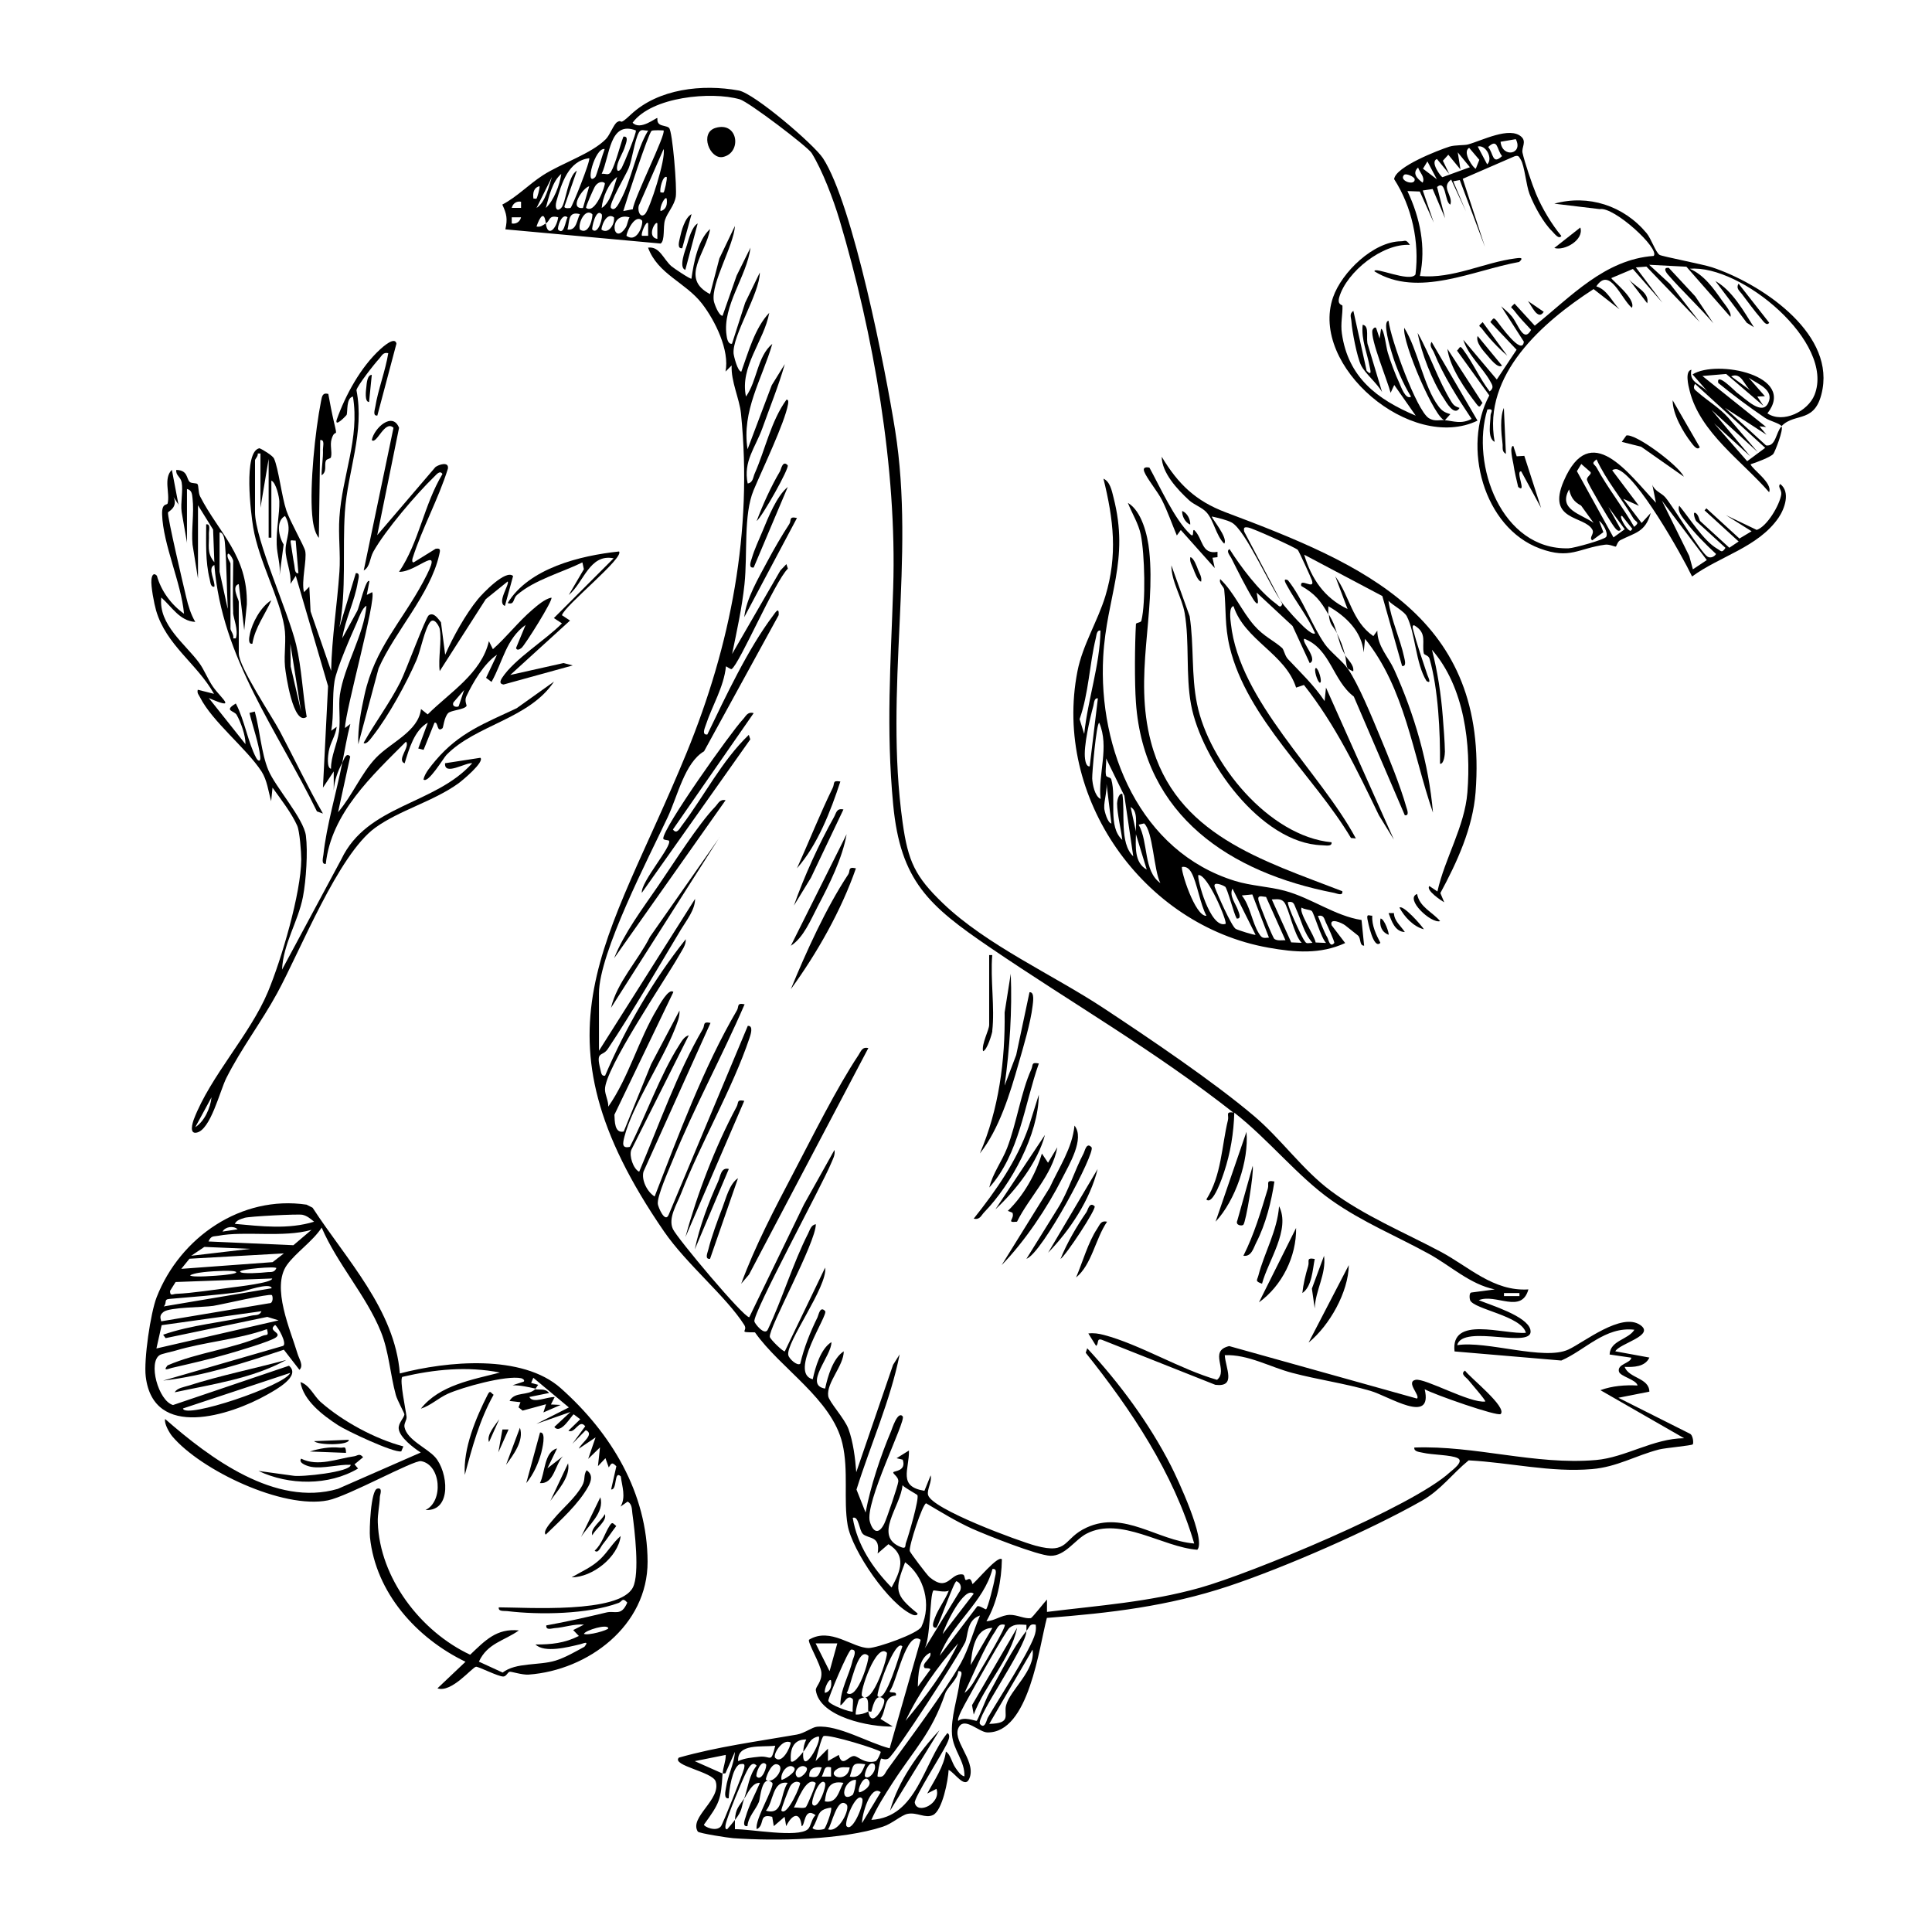 <?xml version="1.0" encoding="UTF-8"?>
<svg id="Ebene_1" data-name="Ebene 1" xmlns="http://www.w3.org/2000/svg" viewBox="0 0 170.08 170.08">
  <g>
    <path d="M30.1,67.19c-.34.69-.67,1.5-.72,2.39v-1.67s-.95,1.43-.95,1.43l.45-8.94-2.84-9.71-.47.71c.1-.97-.43-2.07-.43-2.99,0-1.01.63-1.85-.05-2.99-.84.47-.54,1.85-.12,2.51l-.36,2.75c.11-.94-.22-1.82-.25-2.74-.05-1.29.26-2.72.23-3.81-.01-.36-.28-1.64-.7-1.82v5.02h-.24v-6.93l-.72,4.3v-4.78h-.24c.05.23-.24.49-.24.6v4.54c0,2.47,2.92,8.76,3.62,11.69.5,2.11.56,4.24.93,6.36-1.19.85-1.85-3.8-1.91-4.42-.11-1.16.14-2.37-.06-3.53-.43-2.56-2.24-5.76-2.74-8.73-.2-1.2-.89-6.69.55-6.97.31.12,1.17.66,1.28.9.4.88.67,3.33,1.09,4.58.31.94,1.56,3.11,1.66,3.57.16.77-.36,2.66-.11,3.62l.47-.48.11,2.17,1.81,5.24c.06-2.91.53-5.81.73-8.72.11-1.55-.11-3.22,0-4.79.24-3.67,1.8-6.99,1.19-10.64-.62.13-.44,1.34-.56,1.62-.02.04-1.07,1.16-.87.42.78-2.19,2.11-4.63,3.84-6.21.2-.18,1.29-1.17,1.42-.49l-1.68,6.33c-.43.06-.22-.52-.18-.77.23-1.47.9-3.2,1.14-4.72-.47-.11-.57.24-.81.5-.36.37-1.94,2.39-1.99,2.76.73,3.73-.78,7.12-1.02,10.73-.22,3.37.15,6.81-.48,10.16l1.44-4.78c.43-.06.22.52.18.77-.27,1.7-1.11,3.27-1.37,4.96l1.31-2.39c.17-.27.79-2.99,1.08-2.63l-.23,1.2.47-.24c.41.57-2.38,10.47-2.39,11.96l.47-.36c-.3,1.15-.49,2.31-.72,3.47.13-.26.33-1.04.71-.6l-1.07,4.9c1.25-1.45,2.03-3.42,3.34-4.79s3.73-2.31,3.96-4.29l.59.47c1.95-1.94,4.74-3.62,5.39-6.45l.35.71c1.2-1.06,2.26-2.44,3.47-3.47.44-.38,1.11-.96,1.68-1.07.19.18-2.32,4.17-2.63,4.43-.17.14-.42.25-.48,0l.84-2.03c-1.73,1.25-2,3.24-3,5.02l-.48-.36.96-2.03c-1.14.77-2.11,2.42-2.7,3.67-.18.39.06.79.02.84-.2.33-1.37.37-1.62.63-.35.36-.43,1.28-.49,1.32-.54.45-.36-.59-.71-.48l-.96,2.39-.47-.12.84-2.27c-1.19.67-1.65,2.32-2.04,3.58-.74-.3.52-1.47.12-1.91-2.99,3-6.58,6.29-7.06,10.76-.42.06-.24-.54-.21-.81.26-2.49,1.15-5.5,1.65-8.04ZM26.03,47.59c-.41.01-.5-.16-.42.3.11.62.18,1.25.3,1.86.05.26.02.77.36.71l-.24-2.87ZM29.14,67.67c-.01-1.11.55-2.18.7-3.25s-.06-2.31.08-3.25c.37-2.54,2.11-5.24,2.34-7.84-.39.2-.65,1.03-.83,1.44-.53,1.2-1.79,4.05-1.98,5.19-.22,1.32-.04,2.98-.29,4.37l.48-.35c-.09.79-.56,1.37-.7,2.17-.05.27-.22,1.49.22,1.53ZM26.51,62.65l-.95-5.98.03,2,.92,3.97ZM40.38,62.17l.48-1.43-.94,1.09c-.18.41.35.45.46.34Z"/>
    <path d="M15.75,44.48l-.47-.72c.41.91-.47,1.27-.49,1.35-.07.37,1.37,6.49,1.6,7.45.18.77.4,1.5.8,2.19-1.37-.08-2.07-1.34-2.99-2.15-.27,2.39,2.12,4.1,3.33,5.75.44.59.75,1.43,1.23,2.12.72,1.02,2.19,2.1-.38.98l3.23,4.06c.02-.75-.41-1.93-.77-2.57-.22-.4-1.19-.34-.08-1.01.75,1.4,1.08,3.46,1.79,4.78.17.32.42.39.36-.12-.14-1.19-.66-2.64-.95-3.83l.47-.12c.44,1.59.57,3.65,1.19,5.15s3.11,4.25,3.31,5.78c.18,1.42.02,3.91-.26,5.38-.43,2.21-1.74,4.12-1.84,6.41l5.22-9.72c2.29-4.81,8.23-4.78,11.52-8.45-.57-.09-2.48,1.15-2.39,0l3.11-.48c.39.36-1.61,2.02-1.93,2.25-2.2,1.59-5.19,2.36-7.33,3.91-3.25,2.35-6.59,10.82-8.63,14.56-1.37,2.52-3.16,4.86-4.48,7.48-.56,1.12-1.39,4.58-2.62,4.8-.65.13-.36-.84-.23-1.19,1.46-3.8,4.94-7.44,6.51-11.19,1.18-2.82,2.92-8.69,2.94-11.67,0-.64-.14-2.5-.36-2.98-.46-1.05-1.48-2.39-2.17-3.34l-.12,1.19c-.25-.87-.35-1.84-.85-2.62-1.32-2.03-4.33-4.37-5.42-6.54-.11-.22-.27-.34-.19-.65l1.43.36c-1.51-2.67-4.21-4.28-5.1-7.34-.17-.58-.47-2.15-.41-2.7.03-.34.16-.68.48-.36.37,1.34,1.27,2.56,2.39,3.35-.25-2.74-1.84-6.07-1.93-8.74-.03-1.07.44-.77.49-.99.21-.88-.39-2.2.37-2.94l.59,3.11ZM17.19,99.23c.8-.5,1.34-1.7,1.43-2.63l-1.43,2.63Z"/>
    <path d="M33.21,47.11l5.12-5.99c.3-.23,1.21-.52,1.1.14-.84,2.69-2.26,5.22-3.11,7.89-.05.16-.05.4.11.35l1.92-1.19c.5-.09.39.19.31.55-.79,3.47-3.89,6.71-5.33,9.97l-1.79,6.69c-.05-1.46.24-2.93.55-4.35.9-4.1,3.25-6.39,5.15-9.92,2.04-3.79-.49-.86-2.11-.91,1.77-2.62,2.18-5.89,3.82-8.61-.22-.37-.54.06-.72.23-1.58,1.53-4.3,4.71-5.36,6.6-.33.59-.28,1.35-.85,1.66l2.62-12.56c-.77-.74-1.49,1.52-1.91,1.08.21-1.07,1.83-2.53,2.4-1.08l-1.92,9.45Z"/>
    <path d="M16.47,47.82l-.48-2.75c-.11-.82.14-1.84,0-2.62-.09-.47-.54-.61-.47-1.08,1.06.02.87.81,1.2,1.07.17.13.56.07.66.17.12.14.06.73.23,1.08,1.65,3.23,4.21,5.19,4.12,9.52l-.23,2.27-.48-4.06c-.69.18,0,1.36,0,1.55v4.54c0,1.2,2.92,5.55,3.63,6.89,1.27,2.4,2.43,4.86,3.78,7.22l-.53-.19c-3.48-7.14-8.37-13.46-9.03-21.69-.64.26.1,1.43,0,1.91-.34.06-.35-.42-.41-.66-.39-1.58-.31-3.22-.31-4.83.42-.06.23.54.24.83.04,1.05-.22,1.65.48,2.51l-.11-2.88-1.33-2.14v6.46l-.48-2.99c-.12-1.3.15-2.8,0-4.07-.04-.36-.05-.74-.49-.83v4.78ZM20.05,53.56c-.1-1.85-.09-3.78-.24-5.62-.02-.28-.07-1.07-.48-1.07v3.46s.71,3.24.71,3.24ZM20.53,53.92c-.07-1.5,0-3.04,0-4.54,0-.15-.38-.8-.48-.6-.12.31.24.7.24.84v5.74c0,.14.33.54.24.84h.23c.25-.75-.21-1.74-.24-2.27Z"/>
    <path d="M38.71,55.36c-.05-.23-.48-1.04-.84-.6-.49.61-.83,2.48-1.2,3.34-.89,2.05-2.47,4.93-3.84,6.68-.12.15-.58.84-.82.62,1.02-1.81,2.3-3.51,3.24-5.37.47-.93,2.23-5.7,2.5-5.87.46-.3.84.35,1.07.62l.37,2.86c.69-1.57,1.79-3.56,2.88-4.89.4-.49,2.46-2.66,3.1-2.04l-.72,2.63c-.75-.28.45-1.94.24-2.15l-1.92,1.55-4.06,6.34c-.15-1.11.2-2.67,0-3.71Z"/>
    <path d="M28.9,34.67c.15.83.31,1.67.5,2.49.38,1.61.1.44-.21,1.5-.16.52.06,1.1-.05,1.58-.04.17-.38.13-.46.34-.14.35.13.95-.37,1.26,0-.76.15-1.49.12-2.27,0-.29.18-.89-.24-.83l-.12,8.61c-.41-.48-.54-1.42-.59-2.04-.22-2.62.26-7.36.78-9.98.09-.44.12-.79.65-.65Z"/>
    <path d="M54.49,48.54c.54.52-4.79,4.77-5.02,5.62l.71.47-5.26,4.79,4.69-1.05.81.21-6.09,1.68c-.36-.05-.33-.28-.12-.6,1.08-1.65,3.84-3.33,5.26-4.78l-.71-.47,5.26-5.26c-2.13-.43-2.62,2.13-3.95,3.23l1.33-2.27-.13-.6c-1.8.89-4.22,1.53-5.75,2.86-.4.35-.18.9-.83.72,1.88-3.08,6.4-4.18,9.8-4.54Z"/>
    <path d="M48.76,60.02c-2.19,3.28-6.89,3.8-9.46,6.44-.26.27-1.62,2.56-2.02,2.16.11-.57.7-1.23,1.07-1.68,2.08-2.45,4.31-3.26,7.13-4.59l3.28-2.34Z"/>
    <path d="M22.21,56.67c-.4.07-.27-.59-.22-.82.2-1.02.97-2.44,1.9-3.01-.56,1.28-1.44,2.4-1.67,3.82Z"/>
    <path d="M32.49,35.39c-.42,0-.27-1.05-.24-1.32.03-.29.07-1.07.48-1.07l-.24,2.39Z"/>
  </g>
  <g>
    <path d="M156.84,37.51c-.23-.27-1.06-.45-1.47-.73-1.41-.96-2.79-1.99-4.11-3.07-.18-1,1.48.73,1.64.85.84.61,2.23,2.06,2.77.9s-.95-1.66-1.73-2.21l1.43,1.63-.67.03.54.82-3.28-2.81-2.09.18,5.61,4.49-.59-.06.62.74-3.66-2.37,3.62,3.31c.87.13.86-1.15,1.36-1.67.21.24-.58,2.25-.72,2.42-.23.28-1.56.78-2,.91.1.41,1.97,1.65,1.63,2.46-2.36-2.73-6.07-5.24-6.99-8.91-.13-.5-.43-1.76.15-1.87-.25,1.19.88,1.24,1.53,2.04l-1.43-1.63c2.13-1.34,9.21.09,6.59,3.43,1.36.92,3.57-.17,4.15-1.63,1.82-4.61-6.46-11.48-10.98-11.1,1.28.57,2.08,1.72,2.86,2.83.22.31.87,1.05.71,1.4l-3.87-4.41-3.28-.17,1.85,1.7,2.61,3.35-4.7-4.89-.93.07,2.34,3.11-2.6-2.97-1.9.8c.01.16,2.2,1.83,1.81,2.62-.96-.81-1.94-3.68-3.13-1.89.95.28,1.37,1.34,2.04,2.02l-2.28-1.78c-4.49,2.9-9.79,7.54-8.71,13.45-.67-.33-.36-1.73-.36-2.34,0-.22.36-.62-.28-.51-1.5,4.85,1.25,12.39,7.15,12.22.47-.01,3.18-.77,3.31-1.01.2-.34-.29-1.19-.63-1.41l.38,1-.98.72c-.33-.24.22-.56.01-.94-.69-1.26-4.05-.73-2.52-4.28,2.35-5.46,5.7-.66,8.12,1.91l-.32-1.59c.21.58.8.71,1.15,1.12.75.89,3.13,4.88,3.72,5.22.25.15.59.01.74-.24-.91-.84-1.92-1.86-2.66-2.84-.27-.36-.79-.93-.58-1.41.89,1.07,2.14,3.08,3.3,3.76.4.23.44.45.77-.05l-2.56-2.34c-.11-.1-.34-.82-.12-.75.32.12.36.65.46.74l2.56,2.34.82-.55-3-2.74.16-.18,2.91,2.66,1.07-.64-2.26-1.42,2.71,1.3c.91-.3,2.02-2.19,2.16-3.12.06-.42-.35-.66-.09-.92.92.7.39,2.18-.15,2.97-1.79,2.6-5.17,3.38-7.61,5.17-.91-1.9-4.86-8.93-6.6-9.44-.12-.03-.43.02-.42.11l2.34,3.11-1.38-.62,1.62,2.13.8-.88c-.47,1.7-1.38,1.73-2.69,2.4-.24.12-.32.54-.39.56s-.57-.22-.93-.17c-2.38.32-3.08,1.32-5.74.34-4.99-1.84-6.87-8.99-4.46-13.48l-2.84-3.94c.27-.29.24-.49.52-.11.87,1.16,1.47,2.56,2.35,3.7.42-.33.23-.57.03-.93-.65-1.16-1.95-2.29-2.35-3.62l2.95,3.5,1.74-2.62-2.31-2.44c.27-.3.25-.47.56-.11.19.23,2.25,3.18,2.39,1.84l-2-3.12c.32.28.66.55.94.89.58.71,1.03,2.38,1.7,1.19-.5-.53-1.08-1.14-1.51-1.72-.24-.32-.41-.16.05-.59l1.78,1.94c3.18-2.55,6.16-5.83,10.47-6.14.58-.63-3.51-4.37-4.75-4.12l-4-.48c2.99-.83,6.1.16,8.13,2.6.4.48.78,1.67,1.14,1.91.2.13,3.83.83,4.61,1.09,4.15,1.37,10.62,5.58,9.74,10.69-.55,3.17-2.4,2.03-3.61,3.29ZM139.21,40.84l-.39.64,3.22,5.83.99-.72-1.44-1.96,1.1,1.98c-.24.35-.55-.19-.7-.39-.38-.54-2.11-3.45-2.27-3.93-.11-.33.45-.52.29-.74l-.8-.7ZM138.13,43.09c-.99,1.78,1.04,2.14,2.16,2.94l-1.1-1.52c-.65-.35-.89-.72-1.06-1.43ZM140.55,40.44c-.54.41-.17.39.02.75.93,1.73,2.31,3.46,3.29,5.19.56-.44.14-.4-.07-.75-1.03-1.75-2.39-3.33-3.24-5.19ZM155.4,39.43l-6.18-5.64c-.24.45,0,.52.27.76.83.73,1.91,1.37,2.67,2.24l2.58,3.01-4.06-3.71,3.4,4.08-3.18-2.9,2.91,3.33,1.58-1.17ZM154.15,34.41c-.59-.42-.82-1.69-1.75-1.28l1.75,1.28ZM143.7,46.56l-.9-1.14c-.35-.11.32,1.19.74,1.32l.16-.17ZM150.26,49.31l-3.96-5.24,2.41,4.88.32,1.17,1.23-.82Z"/>
    <path d="M127.63,12.9c.45-.14,1.29-.1,1.59-.18,1.22-.33,3.7-1.63,4.72-.67.46.43,0,.94.09,1.39.18.83.85,2.81,1.19,3.62.52,1.25,1.37,2.68,2.23,3.71-.22.34-.6-.2-.79-.39-.8-.77-1.6-2.25-2.01-3.3-.3-.78-.44-2.49-.77-3.02-.16-.25-.18-.42-.55-.3l-4.56,1.98,1.96,6.01-2.22-5.9-.58.11,1.13,2.66-1.31-2.81c-.94.68.19,1.39-.07,2.2-.52-.2-.35-2.25-1.17-1.55l.71,2.76-1.1-2.58-.87.13.97,2.83-1.23-2.74-1.09-.04c1.1,2.33,1.66,4.91,1.1,7.48,2.9.27,5.65-1.2,8.39-1.55.27-.03.86-.15.35.31-4.05.73-8.91,3.19-12.74.83-.09-.48,3.14,1.02,3.61.27.36-2.85-.32-5.98-1.88-8.39.12-1.09,3.87-2.54,4.89-2.87ZM124.54,15.78c-.02-.22-.78-.56-.94-.38-.49.52.99,1,.94.38ZM124.84,14.75c-.55.5-.08.98.4,1.33.24-.48-.26-.89-.4-1.33ZM125.66,14.21l-.39.64,1.22.93-.83-1.57ZM126.49,14c-.63.25.37,1.57.49,1.6l2.42-.88-1.07-1.31.24,1.51-1.07-1.3-.48.53.56,1.16-1.07-1.3ZM129.33,13.02c-.65.37.41,1.84.59,1.83l.31-.78-.9-1.06ZM130.92,14.47c.54-.5-.11-1.76-.83-1.57l.83,1.57ZM132.23,13.74c-.48-.58-.35-1.61-1.22-.8.48.58.35,1.61,1.22.8ZM132.1,12.48c.14,1.46,2.03,1.11,1.34-.23l-1.34.23Z"/>
    <path d="M127.19,36.99c.83.09,1.45.36,2.36-.11-1.24-1.86-2.48-3.78-3.32-5.86-.12-.29-.44-.57-.2-.92l4.04,6.93c-5.85,2.81-14.81-4.81-12.72-10.85.77-2.22,3.56-4.92,5.99-4.94.36,0,.41-.22.78.32-2.41-.15-5.57,2.37-6.22,4.6-.2.7.28.66.28.76.03.76-.18,1.54-.05,2.44.55,3.85,3.08,5.79,6.5,7.23l-1.89-2.7-.32.69c-.25-1-1.8-4.73-1.6-5.52.03-.1.22-.33.33-.18l.3.92.13-.85c.27.02.45,1.64.59,2.09.25.81.65,1.9,1.01,2.66.13.28.55,1.53,1.04,1.22-.72-1.16-1.33-2.6-1.71-3.9-.11-.36-.84-2.73-.27-2.78.18,1.6,2.46,7.88,3.54,8.57.52.33,1,.13,1.42.18-.8.05-3.79-6.87-3.58-8.13,1.19,1.89,1.71,5.17,3.01,6.9.31.42.57.56,1.05.7l-.48.53Z"/>
    <path d="M128.49,35.91c-.46.8-1.19-.53-1.41-.87-1.01-1.52-1.95-3.96-2.28-5.73,1.11,1.94,1.79,4.16,2.97,6.06.21.34.36.41.71.54Z"/>
    <path d="M143.16,38.34c.8-.22,4.62,2.64,5.07,3.62l-3.75-2.63-1.71-.43.4-.56Z"/>
    <path d="M146.9,23.57l2.34,2.52,1.6,2.38c-1.24-1.45-2.78-2.88-4.01-4.3-.23-.27-.41-.63.06-.59Z"/>
    <path d="M130.51,35.48c-.21.19-.2.52-.51.11-1.01-1.3-2.38-3.27-2.58-4.88l3.09,4.77Z"/>
    <path d="M119.14,27.36l1.17,5.28c.5.51.32-.08.27-.35-.22-1.23-.76-2.38-.62-3.7.66.1.23,1.28.48,1.84l1.23,4.09c-.45-.8-1.49-1.63-1.85-2.36s-.8-3.04-.85-3.86c-.02-.36-.22-.66.18-.94Z"/>
    <path d="M133.22,39.25l.3.92.67-.04,1.48,4.59-1.75-3.22c-.56-.09.53,2.01-.27,1.37-.16-.66-.32-1.34-.42-2.01-.03-.23-.4-1.6,0-1.61Z"/>
    <path d="M154.41,28.81l-.63-.39-2.77-3.68c1.5.85,2.48,2.63,3.4,4.08Z"/>
    <path d="M149.64,39.36c-.23.35-.6-.2-.75-.39-.72-.92-1.65-2.53-1.64-3.73l2.38,4.12Z"/>
    <path d="M155.75,28.41c-.24.35-.56-.19-.74-.39-.51-.58-1.17-1.48-1.66-2.13-.21-.28-.55-.5-.3-.92l2.69,3.43Z"/>
    <path d="M139.12,20.03c.35,1.07-1.37,2.08-2.29,1.8l2.29-1.8Z"/>
    <path d="M130.53,28.37l2.16,2.94c-.82-.69-1.57-1.5-2.22-2.36-.24-.32-.41-.16.05-.59Z"/>
    <path d="M132.39,35.91l.18,4.05c-.4-.23-.25-.57-.3-.92-.11-.88-.24-2.33.12-3.13Z"/>
    <path d="M132.22,32.19c-.35.29-1.06-.64-1.26-.87-.35-.4-1.08-1.18-.88-1.74l2.15,2.61Z"/>
    <path d="M145.01,26.7l-1.62-2.12c.51.63,1.86,1.17,1.62,2.12Z"/>
    <path d="M135.9,27.45c-.52.83-1.09-.59-1.39-.95l1.39.95Z"/>
  </g>
  <g>
    <path d="M47.13,122.24c-.72-.15-1.25-.29-2.01-.29l.98-.32c.14-.12-.1-.28-.22-.3-1.32-.28-5.17.79-6.46,1.37-.87.4-1.49,1.03-2.37,1.31,1.65-2.08,4.53-2.55,6.96-3.18-2.86-.57-5.78-.28-8.59.38-.27.26.31,2.94.37,3.51.03.31-.25.59-.18.92.23,1.12,1.96,1.82,2.69,2.63,1.13,1.25,1.53,4.79-.84,4.66,1.6-.76,1.36-3.99-.39-4.3-.65-.12-6.4,3.08-8.2,3.45-3.98.8-11.19-2.66-13.7-5.63-.23-.27-.75-1.14-.63-1.53,3.93,3.44,9.7,7.76,15.2,6.15l7.3-3.2c-.62-.4-1.87-1.34-1.94-2.1-.05-.5.49-.95.5-1.27,0-.09-.63-1.25-.75-1.68-.51-1.86-.61-3.85-1.33-5.61-1.28-3.16-3.84-5.96-5.2-9.14-.77,1.19-2.3,2.22-3.06,3.29-1.4,1.97.32,5.74.93,7.8.13.46.57,1.06.17,1.43l-1.37-1.77c-3.45,1.15-7,2.3-10.63,2.72l10.57-3.06c.35-.21-.43-1.64-.71-1.84-.72.54.65.65.08,1.09-.46.36-3.44,1.23-4.23,1.46-1.57.46-3.34.86-4.94,1.23-.27.06-.84.35-.38-.22,2.62-1.14,5.75-1.45,8.33-2.59.4-.18.61.08.42-.6-2.61.93-5.45,1.11-8.09,1.9-.32.09-1.16.27-1.33.37-1.07.62-.15,4.03,1.15,4.41l10.21-3.46c1.08.9-1.13,2.1-1.93,2.55-3.24,1.83-10.01,4.01-10.68-1.6-.18-1.48.42-5.59.96-6.98,2.07-5.3,7.47-9,13.2-8.15l.53.27c2.95,4.54,7.24,8.97,7.68,14.59,4.12-1.08,10.77-1.73,14.17,1.3,4.45,3.96,7.62,9.22,7.64,15.27.01,5.64-5.24,9.56-10.47,9.94-.57.04-1.53-.28-1.67-.25-.19.04-.28.41-.56.42-.46.01-2.21-.9-2.41-.86-.37.08-2.15,2.32-3.39,1.9l2.47-2.34c-4.31-2.08-7.9-6.07-8.41-10.96-.07-.65.07-4.14.64-4.28.53-.13.23.57.23.73-.02.75-.21,1.5-.18,2.25.16,4.88,3.77,9.6,8.13,11.64,1.32-1.25,2.32-2.34,4.29-2.14-1.3.93-2.76,1.11-3.52,2.75l2.09.96c1.18-.91,3.17-.6,4.65-1.05.85-.26,1.77-.8,2.55-1.22.46-.57-.11-.28-.38-.22-1.09.26-3.12.79-3.93.02,1.41,0,2.54-.11,3.82-.75l-.5-.52.95-.48c-.87-.08-1.74.26-2.6.31-.25.02-.76.22-.72-.24,1.78-.32,3.54-.72,5.3-1.14.74-.18,1.31.37,1.83-.87-.44-.5-.44-.09-.76.03-2.7,1-6.93,1.07-9.82.72-.24-.03-.8.06-.73-.33,2.39,0,10.63.58,11.81-1.76.61-1.21.15-5.04-.05-6.5-.05-.39-.02-.84-.42-1.05l-.62.44c.49-.84.13-1.78.02-2.66-.62-.58-.29,1.23-.85,1.15l.46-2.04c-.37-.36-.41-.32-.67.1l-.29-.81-.66.7.18-1.65-1.04,1.01.65-1.89-1.47.99c.18-.49,1.44-1.26.61-1.63l-1.18,1.2,1.13-1.54c-.54-.7-.9.7-1.48.39l1.04-1.01-.57-.43c-.16.02-1.13,1.83-1.71,1.11l1.42-1.32-3,1.05,2.86-1.45-3.13-2.61-.19.45.62.17c-.1.12-.18.29-.28.39.4.08.89-.11,1.24.33l-1.74.35c.32.62,1.56-.03,2.23.01l-.33.65.86.04-1.52.66.23-.72-2.06.56-.36-.29.17-.45-.96-.11c.45-.85,1.6-.43,2.24-1.02ZM27.65,107.55c-.32-.26-.61-.52-1.03-.61-.35-.08-4.7.14-5.09.27-.33.11-.68.18-.86.53,2.32.21,4.71.51,6.98-.19ZM18.34,109.29l7.49.33,1.59-1.35c-2.51.71-5.86.07-8.21.52-.42.08-.62-.04-.86.51ZM15.97,111.7l8.03-.59.99-.77-8.31.47-.72.89ZM20.92,108.22c-.38-.35-1.1-.22-1.33.2l1.33-.2ZM22.03,109.94l-4.04-.17-1.16.78,5.21-.61ZM21.14,111.95c.05.24,2.03.09,2.31.05.35-.05.69.08.88-.36-.02-.19-3.24.09-3.2.31ZM23.96,112.55l-8.5.31-.49.78c0,.51.23.27.55.26,1.34-.05,3.46-.38,4.88-.56.44-.06,3.6-.41,3.56-.79ZM23.92,113.41c-.12-.57-2.4.28-2.77.33-2.05.27-4.18.43-6.25.61-.51.04-.17.36-.49.66l9.5-1.6ZM23.92,114.01c-.22-.15-4.39.83-5.15.95-.84.13-3.84.11-4.37.53-.34.27-.31.45-.21.83l9.51-1.59c.39.02.32-.66.23-.72ZM20.8,112c-.05-.23-2.17-.08-2.48-.05-.51.05-1.11.1-1.58.31.05.24,2.47.03,2.82,0,.18-.02,1.27-.12,1.24-.26ZM24.51,116.23l-.98-.3-8.95,1.87-.22-.3c2.51-.88,5.2-1.07,7.78-1.68.34-.08.7.03.88-.39l-8.79,1.23-.46,2.05,10.74-2.47ZM16.11,123.99c.13.97,8.97-2,9.44-3.13l-9.44,3.13ZM53.55,143.34c-.07-.41-1.99.17-2.15.49.34.19,2.17-.33,2.15-.49Z"/>
    <path d="M35.31,127.77c-.68.13-4.8-1.81-5.56-2.31-1.33-.87-3.04-2.16-3.3-3.79.83.27,1.17,1.23,1.81,1.78,1.93,1.69,4.77,3.23,7.25,3.88l-.19.45Z"/>
    <path d="M31.97,128.28l-.76.63.31.37c-2.6,1.54-6.09,1.48-8.77.21l3.05.42c.63.14,5.12-.32,5.07-.96-1.05-.05-2.45.37-3.48.18-.24-.04-1.18-.31-.88-.72,1.48.74,3.18,0,4.67-.21.29-.04.47-.3.78.08Z"/>
    <path d="M15.38,122.56c.24-.38.78-.44,1.19-.57,2.81-.9,5.79-1.5,8.63-2.27-2.94,1.63-6.55,2.15-9.83,2.85Z"/>
    <path d="M48.04,135.1c-.3-.31.53-1.16.73-1.41.79-.95,1.87-1.8,2.49-2.92.3-.55.08-.88.38-1.34.57.38.42.93.15,1.43-.88,1.58-2.46,2.98-3.74,4.23Z"/>
    <path d="M43.45,122.79c-1.23,2.2-1.89,4.64-2.53,7.05-.16-2.32.97-5.01,2.01-7.06.23-.46.28-.14.52,0Z"/>
    <path d="M50.32,138.86c.91-.54,1.78-.88,2.57-1.65.65-.64,1.07-1.41,1.75-1.99-.23,1.86-2.47,3.63-4.32,3.64Z"/>
    <path d="M48.19,129.26l1.37-1.06c-.7.7-.78,2.47-2.03,2.36.46-.87.36-2.76,1.51-3.05l-.85,1.75Z"/>
    <path d="M46.33,130.56l1.21-4.45c.6-.09.16,1.57.11,1.78-.25.93-.7,1.93-1.32,2.67Z"/>
    <path d="M44.55,128.95l1.22-3.26c.38,1.12-.58,2.4-1.22,3.26Z"/>
    <path d="M27.28,127.78c.79-.26,1.77-.43,2.6-.34.44.05.56-.24.58.46l-3.18-.12Z"/>
    <path d="M51.15,135.31l1.7-3.5c.39,1.35-1.06,2.46-1.7,3.5Z"/>
    <path d="M48.45,132.13l1.56-3.31c.23,1.2-.95,2.42-1.56,3.31Z"/>
    <path d="M27.65,126.87l3.06-.12c.05.5-2.69.49-3.06.12Z"/>
    <path d="M54.25,134.34c-.41.53-.78,1.11-1.21,1.64-.18.23-.38.82-.69.53.66-.6.87-1.5,1.3-2.17.26-.4.27-.27.6,0Z"/>
    <polygon points="44.77 125.84 43.87 127.86 44.23 125.84 44.77 125.84"/>
    <path d="M43.05,126.95c-.25-.63.57-1.52.9-2.01l-.9,2.01Z"/>
    <path d="M52.15,135.16c-.25-.6.87-1.34,1.09-1.87.26.58-.87,1.34-1.09,1.87Z"/>
  </g>
  <g>
    <path d="M120.09,83.25c-.44.01-.25-.64-.55-.9-.13-.11-.91-.72-1.12-.89-.29-.22-1.42-.71-1.19,0l1.19,1.56c-2.2,1.01-4.43.82-6.74.41-11.07-1.96-19-13.24-16.83-24.33.45-2.31,1.79-4.43,2.46-6.63,1.09-3.61.72-6.73-.17-10.33.58.25.74,1.07.88,1.63,1.45,5.6-.6,8.7-.9,14.03-.45,8.18,3.24,17.17,11.6,19.75,1.42.44,2.99.49,4.39.87,2.33.63,4.43,2.22,6.75,2.57l.23,2.28ZM95.45,64.59c.32-3.07,1.37-5.98,1.43-9.08-.34-.06-.35.42-.41.66-.57,2.34-.62,4.84-1.43,7.14l.4,1.28ZM95.93,67.46l.72-5.98c-.34-.06-.33.42-.4.67-.31,1.12-.88,3.59-.73,4.65.03.21.11.72.42.66ZM96.89,70.33c-.24-2.23.79-4.55-.12-6.7-.25,0-.64,4.46-.62,4.91.03.51.22,1.54.73,1.79ZM99.76,75.36l-.78-5.31-1.61-3.29c.05.48-.1,1.06,0,1.51.04.17.41.14.46.34.48,1.72-.33,4.14.97,5.33-.12-.97-.45-2.27-.46-3.21,0-.19.12-.91.46-.85.27,1.63-.27,4.33.96,5.5ZM97.84,72.49l-.47-3.82c.18.8-.2,1.78-.16,2.48.01.23.29,1.31.64,1.35ZM100,73.2c-.03-.61.2-1.83-.47-2.15l.47,2.15ZM100.71,72.49l-.47.11c.87,1.54.4,4.07,1.91,5.14-.59-1.14-.64-4.58-1.44-5.26ZM100.95,76.55l-.95-3.11c-.02,1.06-.16,2.5.95,3.11ZM106.21,80.62c-.55-.99-.84-2.96-1.33-3.81-.17-.3-.43-.56-.82-.49-.17.18,1.14,4.4,2.15,4.3ZM107.89,81.33c.18-.18-1.56-4.36-2.39-4.3-.17.21,1.03,4.77,2.39,4.3ZM107.83,78.05c-.08-.08-1.1-.54-.89.05s1.48,3.45,1.84,3.67c.18.11,1.68.58,1.75.52l-2.03-4.06c-.32.6.3,1.36.49,1.91.08.23.33.77-.12.72-.27-.47-.8-2.6-1.02-2.81ZM110.25,78.74l-.93.09c.73.89.91,2.38,1.48,3.3.28.46.36.47.91.41l-1.46-3.79ZM111.46,78.96c-.37-.02-.79-.22-.67.31.08.37,1.25,3.29,1.4,3.39.29.19.65.1.97.11l-1.7-3.8ZM114.59,83c-.68-.68-1.14-3.1-1.55-3.59-.29-.34-.71-.23-1.08-.23l1.71,3.78.92.04ZM115.54,83c-.77-.87-.99-2.01-1.44-2.98-.17-.35-.16-.71-.71-.61-.15.17,1.13,2.9,1.37,3.29.27.43.22.33.78.3ZM115.48,80.2c-.14-.13-.65-.12-.89-.3-.29.38,1.14,2.48,1.23,3.07l.92.04c-.44-.42-1.06-2.62-1.26-2.81ZM117.46,83.01c.06-.07-.63-1.59-.73-1.78-.17-.35-.16-.71-.71-.6.27.64.49,1.31.84,1.92.08.13.22.92.59.47Z"/>
    <path d="M118.41,57.66c-.47-.88-.44-1.07-.72-1.91.41.85.46.99.72,1.91Z"/>
    <path d="M118.41,57.66c.23.43.81.86.72,1.43-.02.03-.46-.22-.48-.24-.17-.26-.15-.89-.24-1.2Z"/>
    <path d="M118.65,58.86c.96,1.41,2.12,4.26,2.81,5.91.77,1.84,1.81,4.39,2.34,6.27.07.23.3.79-.13.73l-4.49-10.45c-1.86-1.41-2.04-4.19-4.36-5.09-.28.29,1.25,1.8.48,2.15l-1.51-3.27-3.16-2.94.1.62c.09.68-.29.15-.42-.06-.62-1.01-1.36-2.49-1.91-3.59-.11-.22-.5-.63-.16-.8.98,1.55,2.58,3.69,4.06,4.78.25.18.44.51.6,0,.24.32,2.49,3,2.87,2.63-.63-1.45-1.69-2.77-2.44-4.14-.1-.18-.48-.78.05-.53,1.31,1.63,2.08,3.94,3.24,5.61.47.68,1.58,1.52,2.02,2.17Z"/>
    <path d="M112.91,53.12c-1.14-1.52-3.25-6.44-4.48-7.12-.42-.23-1.24-.42-1.74-.53-.1.08,1.47,1.89,1.08,2.39-.72-.71-.91-2.04-1.55-2.75-.39-.44-1.11-.67-1.55-1.08-1-.92-2.39-2.4-2.4-3.82,1.44,2.4,2.98,3.89,5.63,4.89,12.17,4.58,23.18,9.23,22,24.65-.24,3.12-1.63,6.16-3.1,8.87l.34.81c-.27-.15-1.65-1.07-1.31-1.43l.71.48c.65-2.92,2.4-5.71,2.64-8.72.33-4.21-.25-9.27-3.12-12.56.49,1.91.8,3.9.95,5.86.07.92.18,2.22.19,3.11,0,.2-.07,1.11-.43,1.07.02-2.78-.15-6.55-.92-9.24-.09-.33-.48-.32-.51-.49-.19-.94.34-1.77-.84-2.46-.18-.04-.15.22-.11.35.33,1.27.84,2.74,1.26,4,.05.16.43.87-.07.55-.96-1.53-.98-4.22-1.73-5.69-.23-.45-1.22-.96-1.62-1.37.23,1.67,1.03,3.33,1.38,4.96.05.24.24.84-.18.78l-1.74-6.16-6.88-3.64c.64,2.12,1.78,3.82,3.82,4.78l-1.08-2.87c1.29,1.76,1.45,3.93,3.35,5.26l.35-.48c0,1.36.97,2.3,1.48,3.42,1.79,3.95,3.05,8.28,3.42,12.6-1.79-5.17-2.45-10.92-5.98-15.3l-.12,1.19c-.16-1.84-1.59-3.2-3.11-4.06,0,.24-.02.48,0,.72-.68-1.2-1.17-1.81-2.39-2.51-.16-.78,1.22.41.95-.47-.06-.2-1.15-2.59-1.25-2.7-.2-.21-3.96-1.91-4.36-1.97-.37-.06-.42,0-.36.36l3.34,6.34Z"/>
    <path d="M117.7,55.75c-.31-.64-.65-.68-.72-1.67.45.79.44.84.72,1.67Z"/>
    <path d="M112.84,57.01c.21.19.25.7.54,1.01,1.13,1.2,2.31,2.32,3.23,3.7l.12-1.19,5.98,13.39-1.32-2.15c-1.93-4-3.83-7.97-6.6-11.47l-.69.23c-.96-3-4.52-4.15-5.51-7.17-.43.06-.27,1.25-.23,1.55.74,6.81,7.86,13.04,11,18.9l-.43-.04c-3.25-5.47-9.16-10.51-10.68-16.82-.45-1.89-.3-3.31-.48-5.05-.03-.27-.49-.52-.35-.92,1.23,1.18,1.87,2.79,2.98,4.07.85.98,1.75,1.35,2.45,1.98Z"/>
    <path d="M118.17,78.47c.06.44-.48.18-.73.13-9.16-1.77-16.73-6.79-17.44-16.75-.13-1.83-.1-5.1,0-6.91,0-.14.44-.11.48-.3.4-1.63.29-5.87-.05-7.56-.21-1.01-.77-1.87-1.14-2.81,1.23.72,1.74,2.87,1.88,4.21.59,5.66-1.39,10.98.15,16.83,2.15,8.19,9.84,10.43,16.86,13.15Z"/>
    <path d="M117.22,74.16c.06.4-.58.25-.84.25-5.39-.16-10.62-7.5-11.53-12.39-.48-2.6-.12-5.51-.56-8.05-.24-1.39-1.17-2.74-1.17-4.2l1.61,4.48c.39,2.55.13,5.19.65,7.72,1.05,5.17,6.3,11.65,11.85,12.18Z"/>
    <path d="M101.19,41.17c.92,1.67,2.22,4.58,3.59,5.86.41.38.13-.47.36-.36.78.76.6,2.17,2.04,1.91v.47s-.44.05-.44.05l.2.91-2.99-3.35-.35.48c-.43-1.02-.81-2.12-1.31-3.12-.36-.72-1.33-1.9-1.56-2.5-.16-.42.22-.41.47-.35Z"/>
    <path d="M126.78,81.09c-.81.24-3.14-1.97-2.03-2.39.22,1.16,1.33,1.57,2.03,2.39Z"/>
    <path d="M120.8,80.61c-.04.87.33,1.65.72,2.39-.61.65-1.11-1.9-1.14-2.09-.08-.51.14-.28.43-.3Z"/>
    <path d="M125.35,81.81c-.93-.24-1.72-1.1-2.15-1.91.31-.28,1.95,1.57,2.15,1.91Z"/>
    <path d="M122.71,80.38c.03.72.61,1.12.96,1.67-.89-.03-1.18-1.01-1.43-1.67h.47Z"/>
    <path d="M105.74,51.2c-.3-.05-.58-.84-.68-1.11-.13-.34-.35-.63-.27-1.04.3.05.58.84.68,1.11.13.34.35.63.27,1.04Z"/>
    <path d="M122.24,82.29c-.62-.24-.81-.8-.71-1.43.34,0,.79,1.34.71,1.43Z"/>
    <path d="M104.78,46.18c-.45-.17-.74-.77-.71-1.2.45.17.74.77.71,1.2Z"/>
    <path d="M116.26,60.05c-.14.31-.58-.86-.47-1.19.14-.31.58.86.47,1.19Z"/>
  </g>
  <g>
    <path d="M108.65,98c-7.08-5.57-14.23-9.64-21.54-14.62-5.33-3.63-7.84-5.81-8.48-12.54s-.21-12.44,0-19.09c.34-10.49-1.73-22.35-4.73-32.41-.54-1.8-1.5-4.34-2.45-5.87-.34-.55-5.55-4.51-6.33-4.73-2.51-.71-7.74-.23-9.43,2.06.68.73,2.08-.47,2.18-.41.02.02-.07.37.19.55.23.16.65.14.84.32.31.3.71,5.33.59,6.06-.13.79-.73,1.37-.95,2.05-.19.61.02,1.79-.38,2.07l-13.67-1.25c.2-.93.12-1.34-.27-2.18,1.3-.68,2.32-1.77,3.57-2.58,1.68-1.08,4.29-1.9,5.55-3.19.36-.37.69-1.31.99-1.49.54-.32.03.44,1.21-.67,2.42-2.27,6.29-2.7,9.5-2.11,1.36.25,6.61,4.74,7.41,5.96,2.66,4.09,5.51,18.65,6.35,23.94,1.8,11.33-.98,22.8.66,34.54.48,3.43,1.1,4.75,3.54,7.1,3.85,3.7,9.71,6.3,14.2,9.27,4.01,2.65,9.6,6.42,13.19,9.46,2.38,2.01,4.28,4.75,6.77,6.6,2.92,2.18,6.46,3.65,9.66,5.35,2.47,1.31,4.66,3.52,7.73,3.32-.61,2.2-2.88.33-4.37.95,1.07.44,4.23,1.39,4.54,2.58.47,1.85-5.96-.56-6.44,1.38,2.58-.42,7.65,1.39,9.8.38,1.37-.64,4.66-3.29,6.31-2.16,1.36.93-1.82,1.62-2.19,2.32l3,.55c-.38.83-1.4.85-2.18.82.39,1.03,2.15.95,2.18,2.18l-2.73.54,6.27,3.15c.32.12.36.86.28.95-.1.11-2.41.31-2.96.45-2.09.54-3.69,1.54-5.92,1.73-3.65.31-7.22-.58-10.85-.77-1.46,1.19-2.44,2.6-4.11,3.55-4.54,2.58-12.08,5.88-17.04,7.53-5.34,1.77-10.4,2.36-15.98,2.79-.68,2.51-1.57,10.16-5.25,10.08-.71-.02-1.93-1.32-2.46-.53-.77,1.16,1.43,2.89.93,4.47-.38,1.19-1.3-.39-1.87-.64-.04.91-.55,3.57-1.37,3.97-.69.33-1.41-.27-2.25-.1-.54.11-1.36.87-2.17,1.13-3.55,1.17-9.42,1.28-13.18,1.01-.44-.03-3.01-.43-3.11-.58-.79-1.26,2.1-2.83,1.57-4.42-.28-.85-3.9-1.39-3.24-2.09,3.42-.97,6.9-1.42,10.39-2.03.68-.12,1.34-.65,1.77-.69,1.88-.18,4.57,1.44,6.4,1.9l2.73-9.55c-1.27-.96-2.14,3.87-2.73,4.51-.05.25.69-.06.54.39-1.09.08-.82,1.34-1.35,2.06l1.08.67c-1.98.06-6.44-.82-6.77-3.19-.04-.32.54-.71.49-1.55-.04-.7-1.24-2.69-1.09-2.9,1.89-1.15,3.85.75,5.27.73.74-.01,4.34-1.27,4.63-1.88.9-1.93.26-4.43-1.44-5.67-.93,2.42-.94,2.86,1.09,4.5.04.2-.28.18-.4.13-2.08-.85-5.37-5.67-5.75-7.9s.1-4.8-.46-7.18c-.93-3.93-5.46-6.6-7.7-9.79-1.58,0-.58-.07-.94-.65-1.6-2.52-5.07-5.33-7.07-8.24-12.15-17.67-4.94-25.22,1.99-42.12,3.89-9.5,5.84-19.5,4.79-29.88-.13-1.3-.89-2.82-.82-4.23l-.54.54c.37-1.87-.91-4.48-2.07-5.98-1.47-1.89-3.88-2.58-4.75-4.93,1.02-.13,1.33.99,2.05,1.63.22.19,1.7,1.18,1.77,1.1.2-1.4.57-3.41,1.64-4.37-.33,2.12-2.71,4.33,0,5.73l.82-3.14,1.37-2.86c-.11,1.76-2.12,5.02-1.86,6.61.04.22.42,1.29.77,1.3l1.24-3.54,1.22-2.46c-.32,2.53-2.49,5.12-2.11,7.71.03.24.12.82.48.75l1.16-3.61,1.29-2.66c-.01,1.85-2.44,5.56-2.31,7.13.02.22.34,1.56.68,1.6.62-1.71,1.19-3.85,2.46-5.18-.46,2.5-2.61,4.72-2.05,7.37.99-1.38.98-3.52,2.32-4.64-.9,3.1-2.72,5.9-2.18,9.28l2.13-5.64,1.15-1.86c-.55,1.92-1.31,3.78-1.98,5.66-.62,1.71-1.69,2.9-1.29,4.85.48-.07.47-.55.62-.88.94-2.13,1.42-4.58,2.79-6.49.21-.04.17.25.14.41-.28,1.61-2.29,5.78-3.03,7.56-.9,2.17-.52,5.59-.8,8.27-.22,2.07-.67,4.11-1.09,6.14l4.25-7.35.53-.56.13.4c-1.15,1.11-4.25,8.38-4.95,8.84-.08.05-.48-.26-.5-.24-.19,1.84-1.23,3.49-1.78,5.18-.09.27-.37.88.14.82,1.61-3.34,3.56-7.51,5.78-10.46.19-.25.55-.86.5-.05l-6.57,11.99c-1.7,1-2.31,3.9-3.2,5.8-1.66,3.54-6.05,11.95-6.05,15.51v5.05l8.46-13.37c0,.97-.75,1.88-1.25,2.71-2.03,3.39-4.27,7.25-6.43,10.5-.49.73-1.09.11-.65,1.82.07.25.07.61.41.53,1.82-4.25,4.24-8.42,7.1-12.01.03.53-.35,1-.6,1.45-1.22,2.15-6.54,9.96-6.51,11.78.01.5.31,1,.29,1.51,1.81-2.59,2.66-5.89,4.32-8.64.16-.27,1.01-1.85,1.41-1.45l-5.19,10.8c.03.55,0,1.67.82,1.48l2.41-5.92,2.5-4.73c.03.59-.21,1.1-.41,1.63-1.1,2.8-3.76,6.79-4.44,9.48-.14.56-.26,1.06.48.89,1.42-2.76,2.67-6.34,4.32-8.92.22-.34.44-.79.87-.9l-5.07,10.1c-.19.51.17,1.66.7,1.91,1.73-4.08,3.37-8.75,5.6-12.56.21-.35-.05-.69.68-.54l-5.9,13.09c-.2.74.32,1.78.98,2.19,2.08-5.36,4.34-11.43,7.24-16.38.21-.35-.05-.69.68-.54-1.99,4.62-4.44,9.07-6.33,13.73-.32.8-1.39,3.17-1.31,3.85.03.27.63,1.71.95.96l6.97-16.64c.54-.04.23.84.14,1.1-1.49,4.43-4.26,9.17-6.01,13.65-.38.97-1.17,2.19-.72,3.14.37.8,6.2,7.76,6.72,7.76l4.81-9.92,2.69-4.81c.08.46-.14.8-.3,1.19-.78,1.91-6.89,13.15-6.75,13.91.04.2.9,1.29,1.18.72,1.28-2.69,2.21-5.83,3.55-8.46.16-.31.25-.75.68-.82.02,1.61-4.19,9.19-4.05,9.92.05.24,1.21,1.35,1.32,1.27l3.55-7.37c.25,1.64-3.51,6.65-3.24,7.72.08.33.8.97,1.05.74.32-1.4.89-2.81,1.52-4.09.09-.18.22-1.04.67-.54.3.33-3.25,5.46-1.09,6,.23-1.08.69-2.67,1.64-3.27.06,1.16-2.48,3.78-.55,4.09.23-1.08.69-2.67,1.64-3.28-.01,1.29-1.54,2.76-1.37,3.94.08.52,1.43,1.95,1.78,2.89.42,1.13.6,2.6.69,3.81l3.24-9.45.58-.92c-.81,4.06-2.56,7.94-3.8,11.9l.8,2.02c.45-2.35,1.31-4.95,2.25-7.17.06-.14.58-1.83,1.02-1.29.31.38-3.39,7.63-2.89,9.28.28.94.79,1.14,1.27.15.21-.42,1.2-3.34,1.23-3.69.04-.45-.53-.68-.43-.83.08-.12,1.16-.09.82-1.1l-.54-.13,1.09-.68c.03,1.69-1,3.17,1.36,3.55l.55-1.36c.14.55-.35,1.26-.23,1.72.3,1.25,7.99,4.07,9.46,4.47,2.98.81,2.38-.63,4.51-1.6,3.31-1.51,6.2,1.14,9.46,1.41-1.81-6.18-5.56-11.8-9.55-16.79l.13-.4c2.85,3.08,5.46,6.6,7.38,10.36.55,1.08,3.12,6.56,2.31,7.38-3.05-.23-6.76-2.96-9.74-1.42-1.02.52-1.89,1.98-3.19,1.95-1.13-.03-5.65-1.83-6.9-2.39-1.41-.64-2.71-1.45-4.04-2.23-.32.07-1.53,3.76-1.44,4.2.03.14,1.51,2.11,1.75,2.31,1.66,1.37,1.79-.44,2.93-.24.16.03.15.43.23.47.16.09.41-.41.61.37.36-.24,2.25-2.57,2.59-2.18-.03,1.88-.42,3.82-1.36,5.45.74-.03,1.28-.54,2.06-.56.65-.01,1.31.37,1.85.29.11-.02,1.21-1.42,1.42-1.64v1.09c4.61-.57,8.95-.86,13.45-2.12s18.75-7.15,22.03-10.18c.21-.19,1.25-.93.69-1.23s-2.28-.29-3.07-.48c-.27-.07-.82-.08-.76-.46,5.36-.2,10.6,1.56,15.98,1.1,2.6-.22,5.05-1.9,7.77-1.92l-7.37-4.23c1.04-.38,2.17-.47,3.27-.41-.11-.53-1.53-.79-1.64-1.23-.17-.67,1.05-.73,1.09-1.22l-1.91-.28c.05-1.25,1.65-1.3,2.18-2.18-2.57-.3-4.3,1.78-6.43,2.71l-9.4-.8c-.37-3.19,4.33-1.48,6.28-1.64-.39-1.5-4.57-2.06-4.91-2.87-.05-.12-.11-.68.13-.68l2.04-.27c-2.19-.46-3.85-2.05-5.76-3.11-2.87-1.58-5.89-2.81-8.63-4.75-2.97-2.1-5.48-5.3-8.54-7.7-.05,1.78-.34,3.56-.9,5.24-.09.28-.98,2.99-1.56,2.4,1.34-2.12,1.34-4.68,1.9-6.98.11-.46-.27-.79.55-.66ZM55.97,11.48c-2.32-.88-2.27,2.24-3,3.82.33-.04.61.19.82-.18.4-.69.78-2.27,1.09-3.09.5-.07.23.57.15.83-.17.59-.61,1.21-.7,1.76s.2.52.41.14c.16-.29,1.36-3.16,1.23-3.28ZM57.06,11.49c-.33.04-.62-.19-.82.18-.37.66-.59,2.41-.9,3.15-.21.52-1.81,3.22-1.55,3.49.35.38.72-.47.83-.67.97-1.75,1.36-4.36,2.44-6.15ZM58.42,11.48s-.95-.05-1.06.04c-.29.24-2.22,6.15-2.49,7.06l.84-.16c.07-.91,2.98-6.69,2.7-6.93ZM52.41,15.58c.09-.09.66-2.07.82-2.46-.87-.16-1.8,3.44-.82,2.46ZM56.78,18.85c.4-.38,1.86-4.87,1.64-5.73l-2.12,4.84c-.25.38,0,1.35.48.89ZM50.23,18.3c.17-.16,1.78-4.18,1.64-4.37-1.83.22-2.43,2.2-2.89,3.8-.14.51,0,1,.43.57.4-.4.58-2.83,1.37-3.27l-1.09,3.14c-.04.23.52.15.54.13ZM48.05,18.31c.72-.67,1.23-2.05,1.36-3-.78.64-1.1,2.05-1.36,3ZM47.23,18.31c.8-.51,1.06-1.86,1.36-2.73l-1.36,2.73ZM52.97,18.31c.8-.51,1.06-1.86,1.36-2.73-.77.56-1.29,1.81-1.36,2.73ZM58.42,16.94c.08-.08.34-1.21.27-1.36-.36-.15-.65,1.14-.54,1.36.09-.01.23.04.27,0ZM53.24,16.12c-.21-.2-.66-.09-.89.34-.09.16-.83,1.78-.75,1.84.82.61,1.74-2.08,1.64-2.18ZM47.23,17.48c.06-.06.3-.88.27-1.09-.52.13-.61.6-.54,1.09.09-.01.23.04.27,0ZM51.32,18.31l.55-1.91c-.53.09-1.85,2.04-.55,1.91ZM58.15,18.58c.52-.13.61-.6.54-1.09-.13-.28-.65.74-.54,1.09ZM45.87,17.76c-.38-.08-.73.15-.82.54h.82s0-.54,0-.54ZM51.05,18.85c-1.07-.28-.9.63-1.09,1.36.81.1.81-.84,1.09-1.36ZM52.14,18.85c-.63-.57-1.28.81-1.09,1.36.87.57,1.17-1.28,1.09-1.36ZM52.96,18.85c-.52-.56-.89,1.29-.82,1.36.53.53.98-1.18.82-1.36ZM45.87,19.13h-.82s0,.54,0,.54c.38.08.73-.15.82-.54ZM48.05,19.67c-.14-1.17-.53-.57-.82.27.37.08.54-.11.82-.27.16,1.27.94.48,1.09-.54-.86-.23-.69.31-1.09.54ZM49.96,19.13c-.52-.44-.94.96-.82,1.09.51.52.62-.69.82-1.09ZM54.05,19.13c-.74-.53-1.17,1.03-1.09,1.09.58.42,1.18-.45,1.09-1.09ZM55.42,19.13c-1.92-.52-1.49,2.66-.33.89.13-.2.18-.63.33-.89ZM56.51,19.4c-.6-.57-1.32.92-1.36,1.36,1.01.71,1.53-1.2,1.36-1.36ZM57.06,20.76v-1.09c-.15-.33-.69.94-.54,1.09h.54ZM57.87,21.03v-1.36c-.14-.31-1,1.19,0,1.36ZM133.76,113.83h-1.36v.27h1.36v-.27ZM80.76,131.62c-.04-.07-1.1-.63-1.31-.87-.16,1.87-2.61,4.48-.13,5.45.48.19.35-.16.43-.37.22-.59,1.19-3.91,1.01-4.21ZM75.97,135.04c-.34-.28-.36-1.63-.9-1.42.39,2.39,1.76,4.43,3.42,6.13.8-1.45,1.34-2.84-.28-3.81l-.95.82c.27-1.56-.74-1.26-1.29-1.71ZM86.81,141.67c.15-.1.7-2.27.75-2.67.04-.3.31-.94-.19-.88-.77,2.96-3.61,4.81-4.64,7.64l3.3-4.35c.17-.11.72.3.78.26ZM81.35,145.21l3.06-5c.29-.35.22-.84-.2-1.01-.21-.08-1.49,3.72-1.78,4.09-.5.06-.24-.57-.14-.83.3-.84.92-1.61,1.24-2.44-.31.22-1.32-.06-1.36,0-.34.41-.22,4.31-.82,5.19ZM85.72,140.3c-.84-.73-2.57,2.87-2.73,3.55l2.73-3.55ZM77.26,156.4c.58.12.62-.29.87-.63,1.85-2.57,5.01-6.77,6.46-9.37.71-1.28,1.1-2.83,1.68-4.18-1.21.4-1.03,1.81-1.31,2.37-.59,1.2-6.11,9.77-6.74,10.21-.26.18-.63-.01-.65.01-.1.12-.37,1.53-.31,1.6ZM88.45,143.03c-.56-.12-.63.28-.87.63-.97,1.44-1.91,3.77-2.67,5.37.61-.44,1.02-1.34,1.41-2,.27-.45,2.29-3.84,2.13-4ZM90.36,143.58c0-.18,0-.36,0-.54-.56-.02-1.02-.12-1.5.27-.34.28-3.28,5.51-3.73,6.36-.17.31-.94,1.66-.77,1.82.49-.41,1.55.04,1.62,0,.11-.07.8-1.9,1.06-2.36.92-1.64,2.18-4.17,3.32-5.55-.02,1.44-4.52,7.68-4.09,8.19s.59-.38.68-.54c1.05-1.81,3.43-5.43,4.08-7.12.14-.37.2-.68.15-1.08-.56-.13-.52.19-.82.54ZM87.36,143.31c-1.57.03-1.8,2.03-1.91,3.27l1.91-3.27ZM73.71,144.67h-1.91s1.23,2.45,1.23,2.45l.68-2.45ZM79.72,151.49c1.71-2.05,3.5-4.42,4.63-6.82-1.81,2.04-3.46,4.35-4.63,6.82ZM77.26,149.31c.71.77,2-3.97,2.18-4.37-.64-.77-2.35,4.18-2.18,4.37ZM73.98,150.13c-.01-1.41.78-2.64,1.08-3.97.05-.2.47-.98-.13-.94-.25.02-2.03,4.26-2.01,4.5.03.35,2.04,1.07,2.15.95-.04-.27.07-1.01,0-1.09-.48-.52-.8.49-1.09.54ZM87.08,151.76c2.03-.05,1.26-.78,1.49-1.64.37-1.38,2.6-3.06,2.33-4.9l-3.82,6.55ZM78.07,145.49c-.92-.95-2.45,3.55-2.18,3.82.93.91,2.34-3.65,2.18-3.82ZM81.39,146.82c-.32-.4.7-.83.5-1.33-1.04.5-1.06,1.98-1.09,3l1.09-1.5c.05-.18-.45-.1-.51-.16ZM76.44,145.76c-.96-.93-1.58,2.96-1.91,3.27.97.75,2.06-3.13,1.91-3.27ZM84.9,156.4c.06-1.39-.98-2.29-1.09-3.69-.12-1.51.5-3.24.69-4.77.04-.29.38-.88-.14-.82-.06.76-.96,1.38-1.16,1.99-1.21,3.52-2.68,4.83-4.66,7.9-.67,1.04-1.33,2.07-1.83,3.2,4.05-.25,4.55-5.01,6.69-7.64.35.17.04.75-.08,1.01-.37.79-2.87,4.71-2.79,5.12.22,1.09,2.35.07,1.91-1.22l-.81.41c.62-1.17,1.47-2.36,1.64-3.69.42.25.5.94.86,1.45.19.27.43.65.77.73ZM72.62,149.03c.52-.13.61-.6.54-1.09-.13-.28-.65.74-.54,1.09ZM76.44,150.67c-.08-.48.22-1.7-.8-1.07-.09.05-.39,1.25-.29,1.34.37.01.77-.09,1.09-.27.29,1.75,1.68-.8,1.36-1.09-.79-.72-1.04,1.02-1.09,1.09-.04.05-.2-.04-.27,0ZM70.71,154.22c-.16,2.35,1.69-.97,1.36-1.36-.86.18-.85.75-1.36,1.36.03-.42.08-.71.27-1.09-1.16-.02-1.44.88-1.36,1.91.23.27.94-.64,1.09-.82ZM77.53,154.22c-.16-.21-4.45-1.55-5.02-1.39-.19.05-.61,1.83-.71,2.2l1.09-1.09v1.09s.95-.54.95-.54c.31,1.19.85.06,1.36.1.35.02.91.72,1.87.46.18-.05.49-.79.46-.83ZM69.61,153.4c-.73-.41-1.63,1.11-1.36,1.36.6.58,1.34-.95,1.36-1.36ZM68.25,153.68c-1.19.15-3.37-.24-3.27,1.36.59-.28,1.24-.32,1.87-.39,1.05-.11,1,.66,1.4-.98ZM63.61,156.13c-.14,2.31-.25,2.59-1.64,4.5,0,.18,1.09.67,1.5.14.17-.21,1.93-4.63,2.03-5.07s.01-.45-.39-.39c-.65.32-.93,2.27-.96,3-.47.07-.28-.64-.24-.92.15-1.08.71-2.07.79-3.17l-.84,1.89-.24.02c.03-.56.28-1.07.27-1.64l-2.73.55,2.45,1.09ZM65.52,158.31c.32-.91.42-2.05,1.09-2.87-.39-.46-.71.2-.87.49-.37.69-1.74,4.02-1.86,4.69-.03.16-.07.45.14.41.23-.27.47-.54.68-.82-.01.27,0,.55,0,.82,1.34-.02,5.55.78,6.42,0,.27-.24.33-.96.68-1.23-1.03-.79-.93.97-1.23.96-.13-1.3-.82-1.1-1.36,0l-.14-.82-.95.82-.14-.82c-1.25-.33-.6.72-1.36,1.09-.24-.76,1.65-3.83,1.36-4.09-.93-.82-1.05,1.41-1.17,1.69-.3.72-.94,1.3-1.01,2.13-.5.07-.23-.57-.15-.83.29-1.02.84-2.01,1.25-2.98-.66-.05-1.06.88-1.36,1.36ZM67.43,155.31c-.46-.48-.96.94-.82,1.09.46.48.96-.94.82-1.09ZM67.43,156.67c.64.51,1.85-1.19.95-1.36-.53-.1-1.02,1.31-.95,1.36ZM76.17,155.31c-1.23-.19-1.02.1-1.36,1.09.86.17,1.09-.42,1.36-1.09ZM76.98,155.31c-.52-.41-.96.95-.82,1.09.33.32,1.08-.54.82-1.09ZM69.89,155.59c-.49-.44-1.23.47-1.09,1.09.07.08,1.48-.73,1.09-1.09ZM70.98,155.59c-.47-.41-1.23.36-.82.82.26.29,1.11-.56.82-.82ZM72.34,155.59c-.65-.11-1.16.13-1.09.81.85.16.81-.13,1.09-.81ZM73.16,155.59c-.67-.18-.53.29-.82.81h.82s0-.81,0-.81ZM74.8,155.59c-.36,0-.76-.08-1.09.13-1.06.66.9,1.32,1.09-.13ZM75.05,158.02c.12-.08.34-1.07.3-1.34-1.13,0-1.48,2.11-.3,1.34ZM76.44,156.68c-.4-.46-.99.86-.81,1.09.08.1,1.3-.53.81-1.09ZM69.34,156.95c-1.36-.22-1.23,1.67-1.91,2.45,1.55.44,1.22-1.41,1.91-2.45ZM70.43,156.95c-.26-.2-.66-.09-.89.34-.12.24-.82,2.03-.75,2.11.51.55,1.76-2.36,1.64-2.45ZM71.8,156.95c-.83-.63-1.65,1.71-1.91,2.18.31-.04.84.11,1.05-.04.1-.07.95-2.07.86-2.14ZM72.62,156.95c-.45-.57-1.29,1.65-1.09,1.91.45.57,1.29-1.65,1.09-1.91ZM74.25,156.95c-1.25-.24-1.5.56-1.64,1.63,1.11.22,1.23-.95,1.64-1.63ZM77.53,157.77c-.94-.73-1.69,2.17-1.64,2.72l1.64-2.72ZM75.89,158.32c-.53-.6-1.63,2.15-1.36,2.45.53.6,1.63-2.15,1.36-2.45ZM74.53,158.86c-.83-.8-1.33,1.89-1.64,2.18.98.35,1.98-1.85,1.64-2.18ZM72.57,160.99c.12-.07.73-1.68.59-1.86-1.36.18-.99.84-1.63,1.78.1.26.88.18,1.04.09Z"/>
    <path d="M64.7,160.22c.05-1.02.35-1.18.82-1.91-.3.87-.12,1.01-.82,1.91Z"/>
    <path d="M124.75,123.11c.29-.27-1.02-1.45-.13-1.64.82-.17,4.79,2.08,6.13,1.91.09-.08-1.34-1.7-1.5-1.91s-.74-.52-.28-.81c.42.6,3.73,3.21,3.14,3.82-.25.25-5.9-1.73-6.69-2.18.74,3.18-3.15.61-4.78.14-2.26-.66-4.61-.98-6.88-1.58-1.98-.52-3.88-1.64-5.94-1.56.07,1.15,1.04,2.84-.83,2.61l-9.98-3.96c-.51-.18-.25.36-.52.53l-.68-1.09c.48-.06.91.01,1.37.13,3.13.82,6.75,3.04,9.96,3.95,1.04-.85-.8-2.53,1.07-2.97l16.53,4.62Z"/>
    <path d="M66.34,62.79l-7.1,10.23c.32.46.59-.07.77-.32,1.99-2.63,3.51-5.7,5.91-8.01l.13.4-9.55,13.51c-.09-.98,2.71-4.14,2.39-4.59-.04-.06-.49-.04-.5-.19-.05-.91,5.98-9.4,7-10.48.28-.29.39-.69.93-.57Z"/>
    <path d="M76.44,92.27l-10.5,19.93-.69.81c1.2-3.28,2.95-6.62,4.59-9.74s3.84-7.55,5.73-10.38c.24-.36.31-.74.87-.63Z"/>
    <path d="M88.45,95.54l1.01-2.67,1.17-5.52c.48-.05.3.94.27,1.22-.17,1.46-.81,3.59-1.23,5.05-.75,2.64-1.71,5.79-3.41,7.92,1.67-3.86,2.24-8.2,2.18-12.41l.54-3.41c.13,3.3-.09,6.56-.54,9.82Z"/>
    <path d="M63.34,73.71l-9.55,15.01c.53-2.26,2.39-4.17,3.43-6.25l6.12-8.75Z"/>
    <path d="M63.88,70.44l-9.82,13.92c.89-2.23,2.5-4.36,3.87-6.36s3.52-5.41,5.03-6.98c.28-.29.39-.69.93-.57Z"/>
    <path d="M75.35,76.44c-1.29,3.71-3.42,7.47-5.73,10.64,1.35-3.28,3.09-7.14,5.05-10.1.21-.31-.07-.71.67-.54Z"/>
    <path d="M88.18,111.37l4.23-6.82c.82-1.79,1.98-3.45,2.18-5.46.93,1.15-.49,3.47-1.08,4.64-1.31,2.59-3.3,5.56-5.33,7.64Z"/>
    <path d="M89.53,107.55c-1.02.11-.18-.23-.4-.79l-.41-.16c1.38-1.34,2.45-3.21,3-5.05l.54.81.82-1.36c-.45,2.47-2.47,4.37-3.55,6.55Z"/>
    <path d="M91.45,93.63c-1.28,3.62-1.7,7.96-4.36,10.91.3-1.25,1.11-2.29,1.57-3.48.83-2.16,1.23-4.94,2.12-6.9.19-.42-.03-.67.67-.54Z"/>
    <path d="M65.52,96.91l-5.18,12c1.03-3.8,2.64-8,4.5-11.47.21-.38-.02-.67.68-.53Z"/>
    <path d="M69.62,83.26l4.91-9.82c-.36,2.08-1.53,4.44-2.53,6.33-.63,1.2-1.25,2.76-2.38,3.49Z"/>
    <path d="M85.72,107.28c1.97-2.48,3.8-5.08,4.85-8.11l.88-2.8c-.03,3.48-2.4,7.87-4.8,10.34-.28.29-.39.7-.93.57Z"/>
    <path d="M62.99,11.26c2.01-.6,2.34,2.2.65,2.56-1.15.24-2.09-2.13-.65-2.56Z"/>
    <path d="M96.09,101c.39.42-4.31,9.3-5.73,9.82l2.77-4.46c.93-1.49,1.47-3.33,2.27-4.84.1-.19.25-1,.68-.53Z"/>
    <path d="M115.2,118.19l3.54-6.82c-.04,2.39-1.7,5.32-3.54,6.82Z"/>
    <path d="M107.01,107.55l2.72-7.91c.23,2.55-.98,6.05-2.72,7.91Z"/>
    <path d="M70.16,45.6l-4.64,8.73c.17-1.64,1.25-3.43,2.04-4.92.56-1.05,1.27-2.28,1.92-3.27.21-.32-.07-.71.67-.54Z"/>
    <path d="M74.25,71.26l-2.86,6.01-1.5,2.45c.89-2.54,2.21-5.44,3.53-7.79.21-.38.22-.8.83-.67Z"/>
    <path d="M110.83,114.65l3.27-6.55c.04,2.5-1.23,5.08-3.27,6.55Z"/>
    <path d="M73.98,68.8c-.86,2.62-1.99,5.55-3.82,7.64,1.06-2.35,2.02-4.78,3.15-7.09.19-.39-.06-.68.67-.55Z"/>
    <path d="M111.1,113.01c-.65-.22-.43-.3-.32-.72.52-2.01,1.67-3.96,1.82-6.1,1.04,2.04-.97,4.81-1.5,6.82Z"/>
    <path d="M112.19,104c-.26,1.76-.77,3.78-1.59,5.37-.25.48-.42,1.28-1.14,1.18.95-1.89,1.54-3.89,2.15-5.91.13-.45-.22-.77.58-.63Z"/>
    <path d="M92.27,110.28l4.36-7.37c-.66,2.7-2.43,5.38-4.36,7.37Z"/>
    <path d="M66.34,49.96c-.5.07-.23-.57-.15-.83.21-.73.62-1.62.93-2.35.51-1.23,1.25-3.11,2.23-3.91l-3,7.09Z"/>
    <path d="M64.16,102.91l-3,7.09c.42-2.02,1.21-4.12,2.06-5.99.21-.46.24-1.28.94-1.1Z"/>
    <path d="M87.63,106.46l4.36-6.55c-.62,2.38-2.55,4.87-4.36,6.55Z"/>
    <path d="M62.51,110.82c-.51.06-.21-.56-.15-.83.26-1.07.83-2.62,1.24-3.68.32-.84.62-2.1,1.37-2.59l-2.46,7.09Z"/>
    <path d="M87.36,90.77c-.03.23-.46,1.69-.82,1.77-.14-.66.54-1.86.54-2.32v-6.14h.27c-.18,2.12.24,4.61,0,6.69Z"/>
    <path d="M97.46,107.55c-1.03,1.5-1.34,3.78-2.73,4.91.56-1.31,1.07-3.12,1.85-4.28.24-.35.31-.75.87-.63Z"/>
    <path d="M109.46,107.82c-.11.12-.74.08-.53-.39l1.35-4.8c.12.67-.6,4.95-.82,5.18Z"/>
    <path d="M96.36,106.19c.2.19-2.5,4.3-3,4.64.55-1.38,1.45-2.92,2.29-4.13.12-.18.26-.94.71-.51Z"/>
    <path d="M69.34,40.96c.19.21-2.23,4.51-2.73,4.91.54-1.44,1.27-3.05,2.05-4.37.1-.17.24-1.03.68-.54Z"/>
    <path d="M115.74,115.19l-.25-1.75,1.07-2.89c.21,1.63-.77,3.04-.82,4.64Z"/>
    <path d="M60.33,23.76c-.61-.2,0-1.75.14-2.18.16-.54.44-1.63.95-1.91l-1.09,4.09Z"/>
    <path d="M115.74,110.83c-.19.93-.24,2.43-1.09,3,.08-.77.28-1.62.51-2.37.14-.44-.22-.77.58-.63Z"/>
    <path d="M60.06,21.85c-.48.07-.27-.61-.21-.89.13-.61.43-1.79,1.03-2.11l-.82,3Z"/>
    <path d="M78.35,159.41c.69-2.57,2.53-5.16,4.36-7.1l-4.36,7.1Z"/>
    <path d="M85.72,150.94l-.15-.83,3.97-6.81c-.59,2.78-2.83,5-3.82,7.64Z"/>
  </g>
</svg>